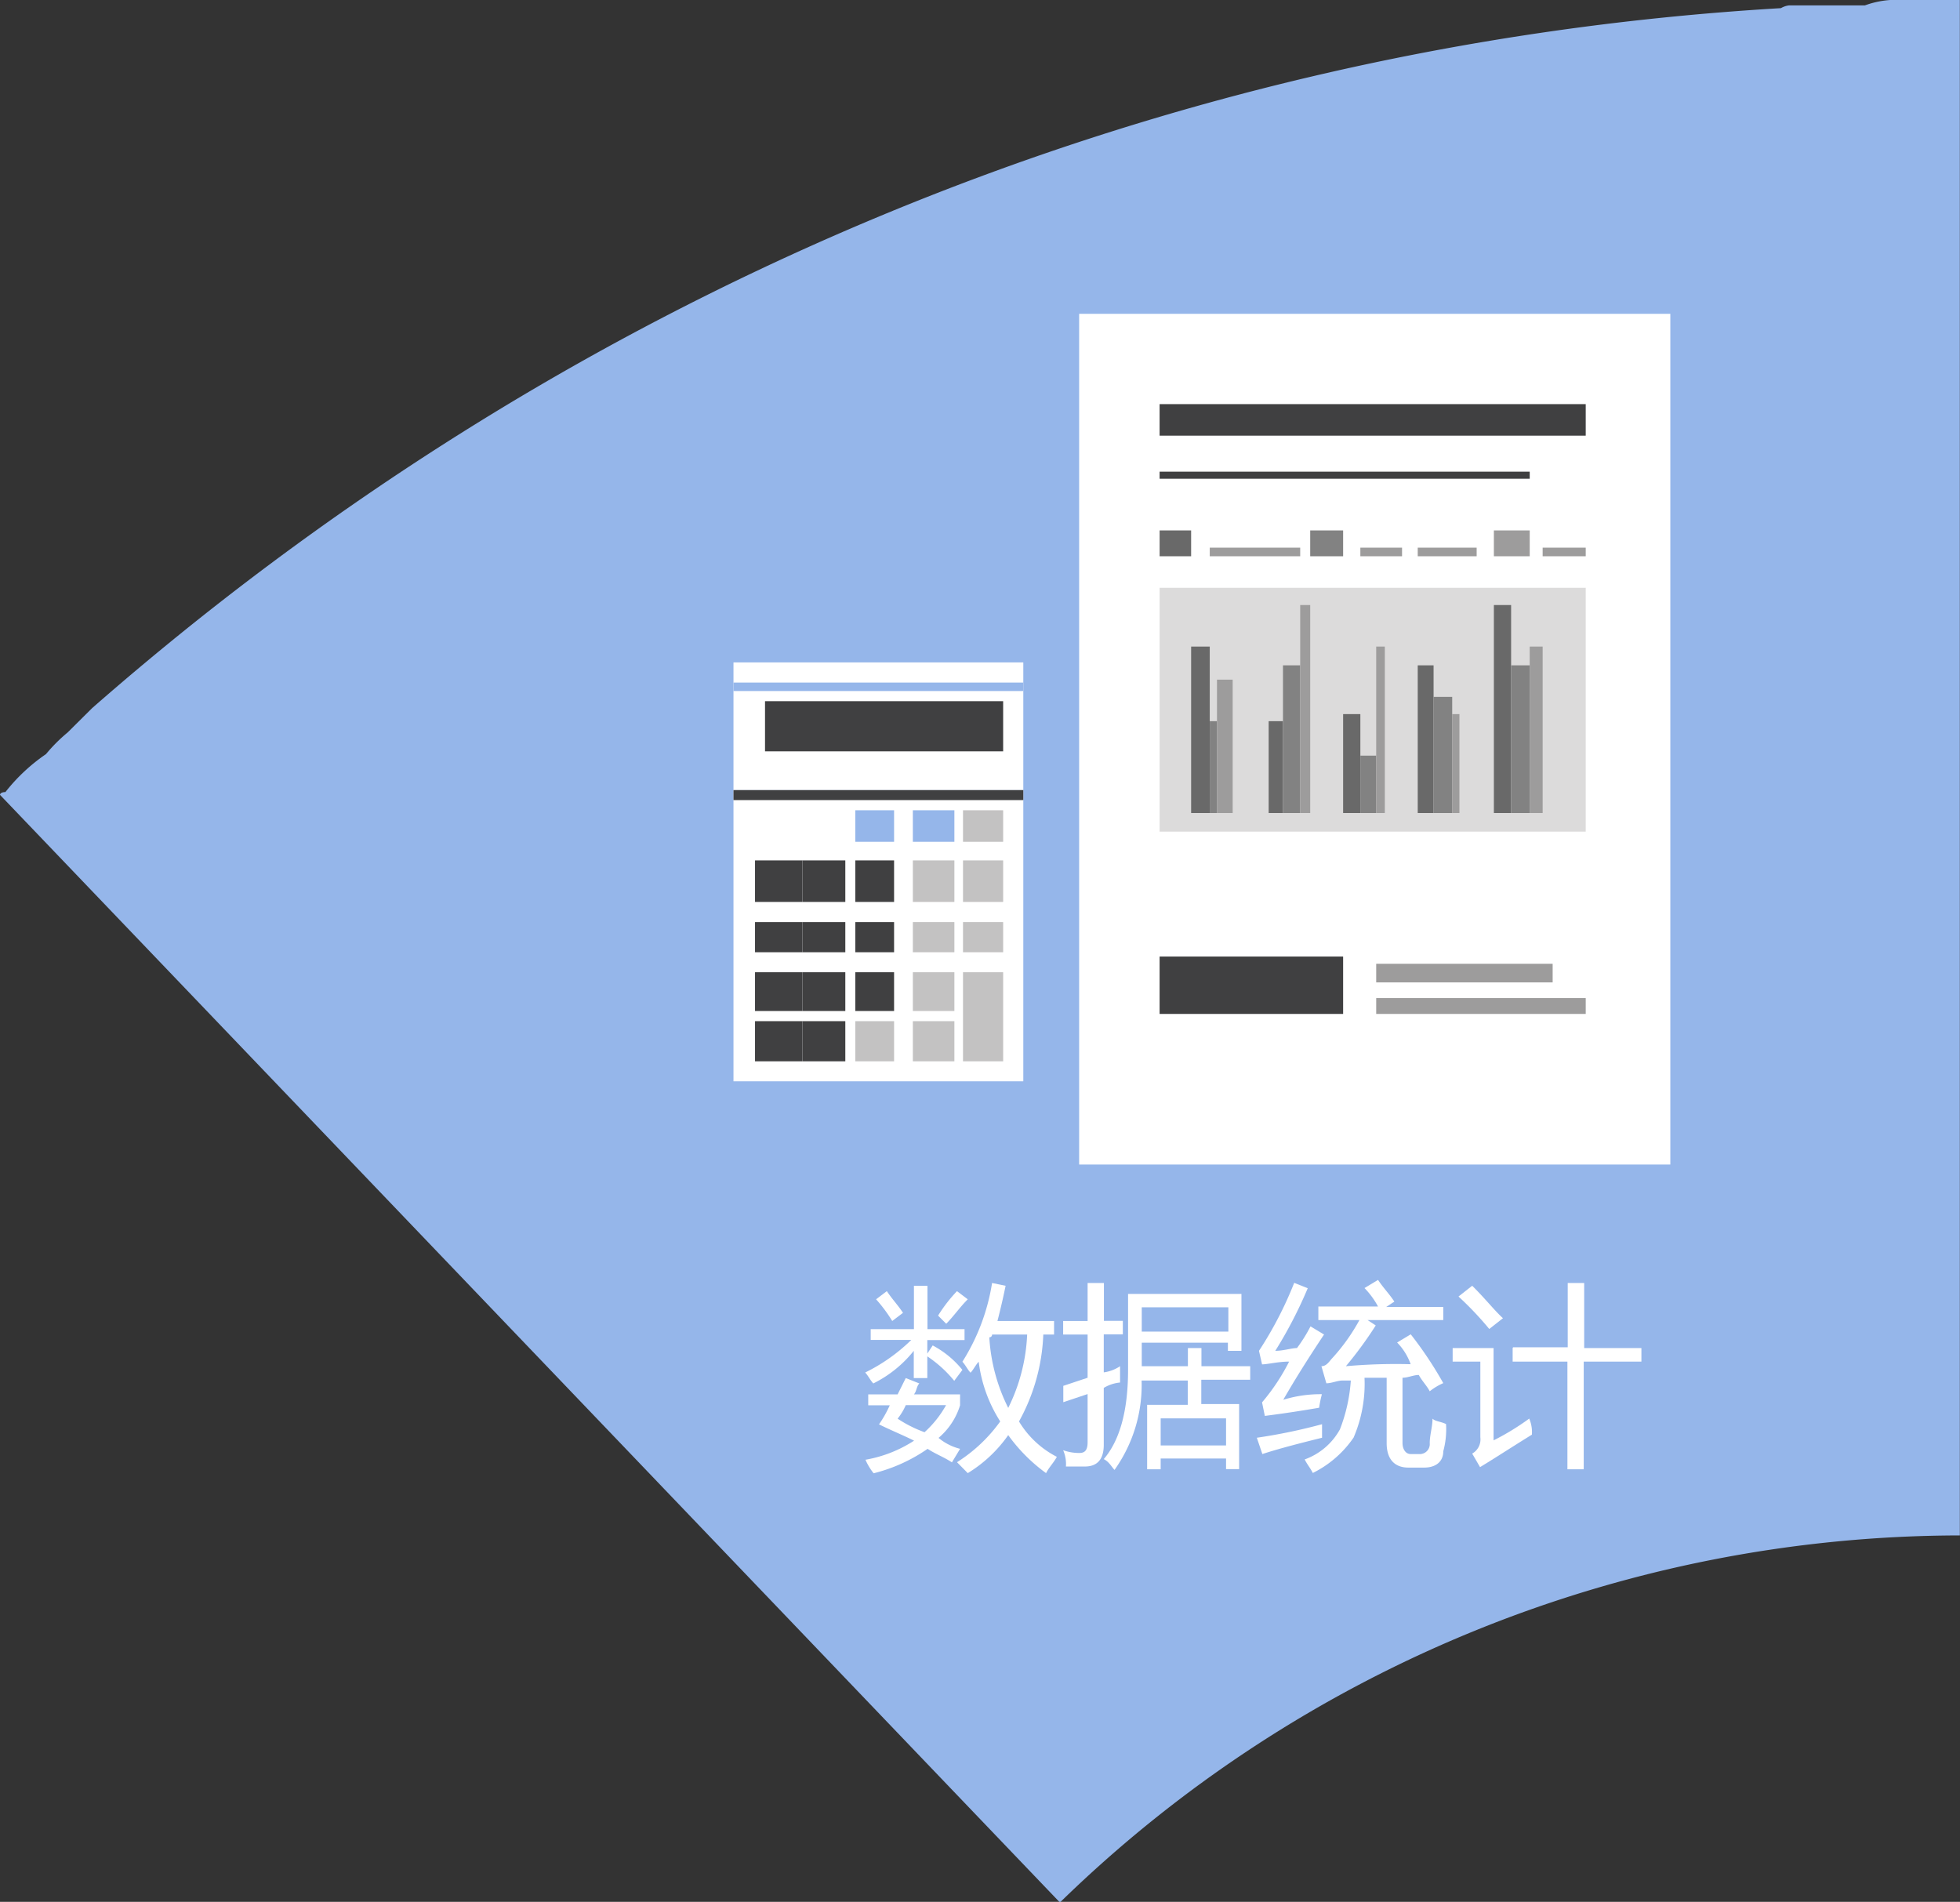 <svg id="图层_1" data-name="图层 1" xmlns="http://www.w3.org/2000/svg" viewBox="0 0 127.41 123.63">
  <rect x="0" y="0" width="127.41" height="123.63" fill="#333333" stroke="none"/>
  <defs>
    <style>
      .cls-1 {
        fill: #95b6ea;
      }

      .cls-1, .cls-2, .cls-3, .cls-4, .cls-5, .cls-6, .cls-7, .cls-8 {
        fill-rule: evenodd;
      }

      .cls-2 {
        fill: #fff;
      }

      .cls-3 {
        fill: #404041;
      }

      .cls-4 {
        fill: #c3c2c2;
      }

      .cls-5 {
        fill: #696969;
      }

      .cls-6 {
        fill: #828282;
      }

      .cls-7 {
        fill: #9d9c9c;
      }

      .cls-8 {
        fill: #dcdbdb;
      }
    </style>
  </defs>
  <title>9数据统计</title>
  <g>
    <path class="cls-1" d="M123.7,98V-1.81H120a6,6,0,0,0-2.47.35H112.6a1.36,1.36,0,0,0-.53.18c-41.94,2.47-80,19.4-109.78,45.5L.7,45.8A10.64,10.64,0,0,0-.71,47.21a11.86,11.86,0,0,0-2.64,2.47c-.35,0-.35.18-.35.18h0l68.9,72A83.94,83.94,0,0,1,123.7,98Z" transform="translate(3.7 1.81)"/>
    <g>
      <polygon class="cls-2" points="47.68 43.06 66.52 43.06 66.52 51.36 47.68 51.36 47.68 43.06 47.68 43.06 47.68 43.06 47.68 43.06"/>
      <polygon class="cls-1" points="47.68 44.37 66.52 44.37 66.52 44.92 47.68 44.92 47.68 44.37 47.68 44.37 47.68 44.37 47.68 44.37"/>
      <polygon class="cls-2" points="47.68 51.36 66.52 51.36 66.52 70.29 47.68 70.29 47.68 51.36 47.68 51.36 47.68 51.36 47.68 51.36"/>
      <polygon class="cls-3" points="49.73 45.58 65.21 45.58 65.21 48.84 49.73 48.84 49.73 45.58 49.73 45.58 49.73 45.58 49.73 45.58"/>
      <polygon class="cls-1" points="62.04 54.72 62.04 54.72 59.34 54.72 59.34 54.72 59.34 52.67 59.34 52.67 62.04 52.67 62.04 52.67 62.04 54.72 62.04 54.72 62.04 54.72 62.04 54.72 62.04 54.72"/>
      <polygon class="cls-1" points="58.12 54.72 58.12 54.72 55.6 54.72 55.6 54.72 55.6 52.67 55.6 52.67 58.12 52.67 58.12 52.67 58.12 54.72 58.12 54.72 58.12 54.72 58.12 54.72 58.12 54.72"/>
      <polygon class="cls-4" points="65.21 54.72 65.21 54.72 62.6 54.72 62.6 54.72 62.6 52.67 62.6 52.67 65.21 52.67 65.21 52.67 65.21 54.72 65.21 54.72 65.21 54.72 65.21 54.72 65.21 54.72"/>
      <polygon class="cls-4" points="65.21 58.63 65.21 58.63 62.6 58.63 62.6 58.63 62.6 55.93 62.6 55.93 65.21 55.93 65.21 55.93 65.21 58.63 65.21 58.63 65.21 58.63 65.21 58.63 65.21 58.63"/>
      <polygon class="cls-4" points="62.04 58.63 62.04 58.63 59.34 58.63 59.34 58.63 59.34 55.93 59.34 55.93 62.04 55.93 62.04 55.93 62.04 58.63 62.04 58.63 62.04 58.63 62.04 58.63 62.04 58.63"/>
      <polygon class="cls-4" points="65.21 61.9 65.21 61.9 62.6 61.9 62.6 61.9 62.6 59.94 62.6 59.94 65.21 59.94 65.21 59.94 65.21 61.9 65.21 61.9 65.21 61.9 65.21 61.9 65.21 61.9"/>
      <polygon class="cls-4" points="62.04 61.9 62.04 61.9 59.34 61.9 59.34 61.9 59.34 59.94 59.34 59.94 62.04 59.94 62.04 59.94 62.04 61.9 62.04 61.9 62.04 61.9 62.04 61.9 62.04 61.9"/>
      <polygon class="cls-4" points="62.04 65.72 62.04 65.72 59.34 65.72 59.34 65.72 59.34 63.2 59.34 63.2 62.04 63.2 62.04 63.2 62.04 65.72 62.04 65.72 62.04 65.72 62.04 65.72 62.04 65.72"/>
      <polygon class="cls-4" points="65.21 68.99 65.21 68.99 62.6 68.99 62.6 68.99 62.6 63.2 62.6 63.2 65.21 63.2 65.21 63.2 65.21 68.99 65.21 68.99 65.21 68.99 65.21 68.99 65.21 68.99"/>
      <polygon class="cls-4" points="62.04 68.99 62.04 68.99 59.34 68.99 59.34 68.99 59.34 66.38 59.34 66.38 62.04 66.38 62.04 66.38 62.04 68.99 62.04 68.99 62.04 68.99 62.04 68.99 62.04 68.99"/>
      <polygon class="cls-4" points="58.12 68.99 58.12 68.99 55.6 68.99 55.6 68.99 55.6 66.38 55.6 66.38 58.12 66.38 58.12 66.38 58.12 68.99 58.12 68.99 58.12 68.99 58.12 68.99 58.12 68.99"/>
      <polygon class="cls-3" points="58.12 58.63 58.12 58.63 55.6 58.63 55.6 58.63 55.6 55.93 55.6 55.93 58.12 55.93 58.12 55.93 58.12 58.63 58.12 58.63 58.12 58.63 58.12 58.63 58.12 58.63"/>
      <polygon class="cls-3" points="54.95 58.63 54.95 58.63 52.16 58.63 52.16 58.63 52.16 55.93 52.16 55.93 54.95 55.93 54.95 55.93 54.95 58.63 54.95 58.63 54.95 58.63 54.95 58.63 54.95 58.63"/>
      <polygon class="cls-3" points="52.16 58.63 50.85 58.63 49.08 58.63 49.08 58.63 49.08 55.93 49.08 55.93 50.85 55.93 52.16 55.93 52.16 58.63 52.16 58.63 52.16 58.63 52.16 58.63 52.16 58.63"/>
      <polygon class="cls-3" points="58.12 61.9 58.12 61.9 55.6 61.9 55.6 61.9 55.6 59.94 55.6 59.94 58.12 59.94 58.12 59.94 58.12 61.9 58.12 61.9 58.12 61.9 58.12 61.9 58.12 61.9"/>
      <polygon class="cls-3" points="54.95 61.9 54.95 61.9 52.16 61.9 52.16 61.9 52.16 59.94 52.16 59.94 54.95 59.94 54.95 59.94 54.95 61.9 54.95 61.9 54.95 61.9 54.95 61.9 54.95 61.9"/>
      <polygon class="cls-3" points="52.16 61.9 50.85 61.9 49.08 61.9 49.08 61.9 49.08 59.94 49.08 59.94 50.85 59.94 52.16 59.94 52.16 61.9 52.16 61.9 52.16 61.9 52.16 61.9 52.16 61.9"/>
      <polygon class="cls-3" points="58.12 65.72 58.12 65.72 55.6 65.72 55.6 65.72 55.6 63.2 55.6 63.2 58.12 63.2 58.12 63.2 58.12 65.72 58.12 65.72 58.12 65.72 58.12 65.72 58.12 65.72"/>
      <polygon class="cls-3" points="54.95 65.72 54.95 65.72 52.16 65.72 52.16 65.72 52.16 63.2 52.16 63.2 54.95 63.2 54.95 63.2 54.95 65.72 54.95 65.72 54.95 65.72 54.95 65.72 54.95 65.72"/>
      <polygon class="cls-3" points="52.16 65.72 50.85 65.72 49.08 65.72 49.08 65.72 49.08 63.2 49.08 63.2 50.85 63.2 52.16 63.2 52.16 65.72 52.16 65.72 52.16 65.72 52.16 65.72 52.16 65.72"/>
      <polygon class="cls-3" points="54.95 68.99 54.95 68.99 52.16 68.99 52.16 68.99 52.16 66.38 52.16 66.38 54.95 66.38 54.95 66.38 54.95 68.99 54.95 68.99 54.95 68.99 54.95 68.99 54.95 68.99"/>
      <polygon class="cls-3" points="52.16 68.99 50.85 68.99 49.08 68.99 49.08 68.99 49.08 66.38 49.08 66.38 50.85 66.38 52.16 66.38 52.16 68.99 52.16 68.99 52.16 68.99 52.16 68.99 52.16 68.99"/>
      <polygon class="cls-3" points="47.68 51.36 66.52 51.36 66.52 52.01 47.68 52.01 47.68 51.36 47.68 51.36 47.68 51.36 47.68 51.36"/>
      <polygon class="cls-2" points="70.15 20.4 108.58 20.4 108.58 75.7 70.15 75.7 70.15 20.4 70.15 20.4 70.15 20.4 70.15 20.4"/>
      <polygon class="cls-3" points="75.38 26.27 103.08 26.27 103.08 28.32 75.38 28.32 75.38 26.27 75.38 26.27 75.38 26.27 75.38 26.27"/>
      <polygon class="cls-3" points="75.38 30.66 99.44 30.66 99.44 31.12 75.38 31.12 75.38 30.66 75.38 30.66 75.38 30.66 75.38 30.66"/>
      <polygon class="cls-5" points="75.38 34.48 77.43 34.48 77.43 36.16 75.38 36.16 75.38 34.48 75.38 34.48 75.38 34.48 75.38 34.48"/>
      <polygon class="cls-6" points="85.17 34.48 87.31 34.48 87.31 36.16 85.17 36.16 85.17 34.48 85.17 34.48 85.17 34.48 85.17 34.48"/>
      <polygon class="cls-7" points="97.11 34.48 99.44 34.48 99.44 36.16 97.11 36.16 97.11 34.48 97.11 34.48 97.11 34.48 97.11 34.48"/>
      <polygon class="cls-7" points="78.64 35.6 84.52 35.6 84.52 36.16 78.64 36.16 78.64 35.6 78.64 35.6 78.64 35.6 78.64 35.6"/>
      <polygon class="cls-7" points="88.43 35.6 91.14 35.6 91.14 36.16 88.43 36.16 88.43 35.6 88.43 35.6 88.43 35.6 88.43 35.6"/>
      <polygon class="cls-7" points="92.16 35.6 95.99 35.6 95.99 36.16 92.16 36.16 92.16 35.6 92.16 35.6 92.16 35.6 92.16 35.6"/>
      <polygon class="cls-7" points="100.28 35.6 103.08 35.6 103.08 36.16 100.28 36.16 100.28 35.6 100.28 35.6 100.28 35.6 100.28 35.6"/>
      <polygon class="cls-8" points="75.38 38.21 103.08 38.21 103.08 54.06 75.38 54.06 75.38 38.21 75.38 38.21 75.38 38.21 75.38 38.21"/>
      <polygon class="cls-3" points="75.38 62.18 87.31 62.18 87.31 65.91 75.38 65.91 75.38 62.18 75.38 62.18 75.38 62.18 75.38 62.18"/>
      <polygon class="cls-7" points="89.46 62.65 100.93 62.65 100.93 63.86 89.46 63.86 89.46 62.65 89.46 62.65 89.46 62.65 89.46 62.65"/>
      <polygon class="cls-7" points="89.46 64.88 103.08 64.88 103.08 65.91 89.46 65.91 89.46 64.88 89.46 64.88 89.46 64.88 89.46 64.88"/>
      <polygon class="cls-5" points="77.43 42.03 78.64 42.03 78.64 52.85 77.43 52.85 77.43 42.03 77.43 42.03 77.43 42.03 77.43 42.03"/>
      <polygon class="cls-6" points="78.64 46.88 79.11 46.88 79.11 52.85 78.64 52.85 78.64 46.88 78.64 46.88 78.64 46.88 78.64 46.88"/>
      <polygon class="cls-7" points="79.11 44.18 80.13 44.18 80.13 52.85 79.11 52.85 79.11 44.18 79.11 44.18 79.11 44.18 79.11 44.18"/>
      <polygon class="cls-5" points="82.47 46.88 83.4 46.88 83.4 52.85 82.47 52.85 82.47 46.88 82.47 46.88 82.47 46.88 82.47 46.88"/>
      <polygon class="cls-6" points="83.4 43.25 84.52 43.25 84.52 52.85 83.4 52.85 83.4 43.25 83.4 43.25 83.4 43.25 83.4 43.25"/>
      <polygon class="cls-7" points="84.52 39.33 85.17 39.33 85.17 52.85 84.52 52.85 84.52 39.33 84.52 39.33 84.52 39.33 84.52 39.33"/>
      <polygon class="cls-5" points="87.31 46.42 88.43 46.42 88.43 52.85 87.31 52.85 87.31 46.42 87.31 46.42 87.31 46.42 87.31 46.42"/>
      <polygon class="cls-6" points="88.43 49.12 89.46 49.12 89.46 52.85 88.43 52.85 88.43 49.12 88.43 49.12 88.43 49.12 88.43 49.12"/>
      <polygon class="cls-7" points="89.46 42.03 90.02 42.03 90.02 52.85 89.46 52.85 89.46 42.03 89.46 42.03 89.46 42.03 89.46 42.03"/>
      <polygon class="cls-5" points="92.16 43.25 93.19 43.25 93.19 52.85 92.16 52.85 92.16 43.25 92.16 43.25 92.16 43.25 92.16 43.25"/>
      <polygon class="cls-6" points="93.19 45.3 94.4 45.3 94.4 52.85 93.19 52.85 93.19 45.3 93.19 45.3 93.19 45.3 93.19 45.3"/>
      <polygon class="cls-7" points="94.4 46.42 94.87 46.42 94.87 52.85 94.4 52.85 94.4 46.42 94.4 46.42 94.4 46.42 94.4 46.42"/>
      <polygon class="cls-5" points="97.11 39.33 98.23 39.33 98.23 52.85 97.11 52.85 97.11 39.33 97.11 39.33 97.11 39.33 97.11 39.33"/>
      <polygon class="cls-6" points="98.23 43.25 99.44 43.25 99.44 52.85 98.23 52.85 98.23 43.25 98.23 43.25 98.23 43.25 98.23 43.25"/>
      <polygon class="cls-7" points="99.44 42.03 100.28 42.03 100.28 52.85 99.44 52.85 99.44 42.03 99.44 42.03 99.44 42.03 99.44 42.03"/>
    </g>
    <path class="cls-2" d="M52.72,88.83h1.93l.53-1.06.88.35c-.18.18-.18.53-.35.71h3v.71a4.5,4.5,0,0,1-1.4,2.12,3.52,3.52,0,0,0,1.4.71l-.53.88c-.53-.35-1.05-.53-1.58-.88a10.68,10.68,0,0,1-3.51,1.59,3.87,3.87,0,0,1-.53-.88,8.46,8.46,0,0,0,3.16-1.24c-.7-.35-1.58-.71-2.28-1.06a7.69,7.69,0,0,0,.7-1.24h-1.4v-.71Zm.18-4.24h2.81V81.77h.88v2.82H59v.71H56.58v.88l.35-.53a6.2,6.2,0,0,1,1.93,1.59l-.53.71a7.92,7.92,0,0,0-1.75-1.59v1.41h-.88V86a7.78,7.78,0,0,1-2.63,2.12c-.18-.18-.35-.53-.53-.71a11.53,11.53,0,0,0,3-2.12H52.9v-.71Zm.35-1.94.7-.53c.35.53.7.88,1.05,1.41l-.7.53a9.79,9.79,0,0,0-1.05-1.41Zm1.4,7.76a8.16,8.16,0,0,0,1.75.88,6.9,6.9,0,0,0,1.4-1.76H55.18a3.87,3.87,0,0,1-.53.88Zm3.86-8.29.7.53c-.53.53-.88,1.06-1.4,1.59l-.53-.53a9.69,9.69,0,0,1,1.23-1.59Zm2.28-.53.88.18c-.18.88-.35,1.59-.53,2.29h3.68v.88h-.7a12.63,12.63,0,0,1-1.58,5.65A6.13,6.13,0,0,0,65,92.89c-.18.35-.53.71-.7,1.06a10.9,10.9,0,0,1-2.46-2.47,8.82,8.82,0,0,1-2.63,2.47l-.7-.71a10.07,10.07,0,0,0,2.81-2.65,9.35,9.35,0,0,1-1.4-3.88c-.18.18-.35.53-.53.71-.18-.18-.35-.53-.53-.71a13.53,13.53,0,0,0,1.93-5.12Zm2.28,3.35H60.79a.17.17,0,0,1-.18.18,11.74,11.74,0,0,0,1.23,4.59,11.82,11.82,0,0,0,1.23-4.76Z" transform="translate(3.7 1.81)"/>
    <path class="cls-2" d="M65.41,88.28,67,87.75V84.94H65.41v-.88H67V81.59h1.06v2.46h1.23v.88H68.05V87.4A2.51,2.51,0,0,0,69.11,87v1.06a2.5,2.5,0,0,0-1.06.35v3.7c0,1.06-.53,1.41-1.23,1.41H65.59a2.23,2.23,0,0,0-.18-1.06,3.09,3.09,0,0,0,1.06.18c.35,0,.53-.18.53-.7V88.81l-1.58.53V88.28Zm5.46,1.23h2.64V87.93h-3a9.51,9.51,0,0,1-1.76,5.81c-.18-.18-.35-.53-.7-.7q1.58-1.85,1.58-5.81V82.3H77V86h-.88v-.53H70.52V87h3V85.82h.88V87h3.17v.88H74.39v1.58h2.46v4.23H76V93H71.75v.7h-.88V89.51Zm5.28-6.34H70.52v1.58h5.63V83.18ZM76,90.39H71.75v1.76H76V90.39Z" transform="translate(3.7 1.81)"/>
    <path class="cls-2" d="M78,91.65a36.11,36.11,0,0,0,4.24-.88v.88c-1.41.35-2.82.71-3.88,1.06L78,91.65Zm1.76-2.48a8.16,8.16,0,0,1,2.47-.35,7.66,7.66,0,0,0-.18.88c-1.06.18-2.12.35-3.53.53l-.18-.88a13.51,13.51,0,0,0,1.76-2.65c-.71,0-1.41.18-1.76.18L78.14,86a24.39,24.39,0,0,0,2.29-4.42l.88.35A28.47,28.47,0,0,1,79.2,86c.53,0,1.06-.18,1.41-.18a9.86,9.86,0,0,0,.88-1.41l.88.53q-1.59,2.39-2.65,4.24ZM88,84.92a24.81,24.81,0,0,1,2.12,3.18,3.86,3.86,0,0,0-.88.53c-.18-.35-.53-.71-.71-1.06-.35,0-.71.18-1.06.18V92c0,.35.18.71.53.71h.53a.65.65,0,0,0,.71-.71c0-.53.18-1.06.18-1.59.18.18.53.18.88.35a5.46,5.46,0,0,1-.18,1.77c0,.71-.53,1.06-1.24,1.06H87.85c-.88,0-1.41-.53-1.41-1.59V87.75H85a8.85,8.85,0,0,1-.71,3.89,6.93,6.93,0,0,1-2.65,2.3c-.18-.35-.35-.53-.53-.88a4.26,4.26,0,0,0,2.29-1.95,10.71,10.71,0,0,0,.71-3.18h-.53c-.35,0-.71.18-1.06.18L82.2,87c.35,0,.53-.35.71-.53A12.54,12.54,0,0,0,84.67,84H82v-.88h3.88A5.38,5.38,0,0,0,85,81.92l.88-.53c.35.53.71.88,1.06,1.41l-.53.35h3.71V84H85.2l.53.35A25.31,25.31,0,0,1,83.79,87,36.81,36.81,0,0,1,88,86.87a3.85,3.85,0,0,0-.88-1.41l.88-.53Z" transform="translate(3.7 1.81)"/>
    <path class="cls-2" d="M95.7,90.39a2.22,2.22,0,0,1,.18,1.06c-1.42.88-2.49,1.58-3.37,2.11L92,92.68a1.06,1.06,0,0,0,.53-1.06V86.7H90.73v-.88h2.66v6a16.21,16.21,0,0,0,2.31-1.41ZM92,81.77c.89.88,1.42,1.58,2,2.11l-.89.7a21.17,21.17,0,0,0-2-2.11l.89-.7Zm2.66,4h3.55V81.59h1.07v4.23H103v.88H99.25v7H98.19v-7H94.63v-.88Z" transform="translate(3.7 1.81)"/>
  </g>
</svg>
